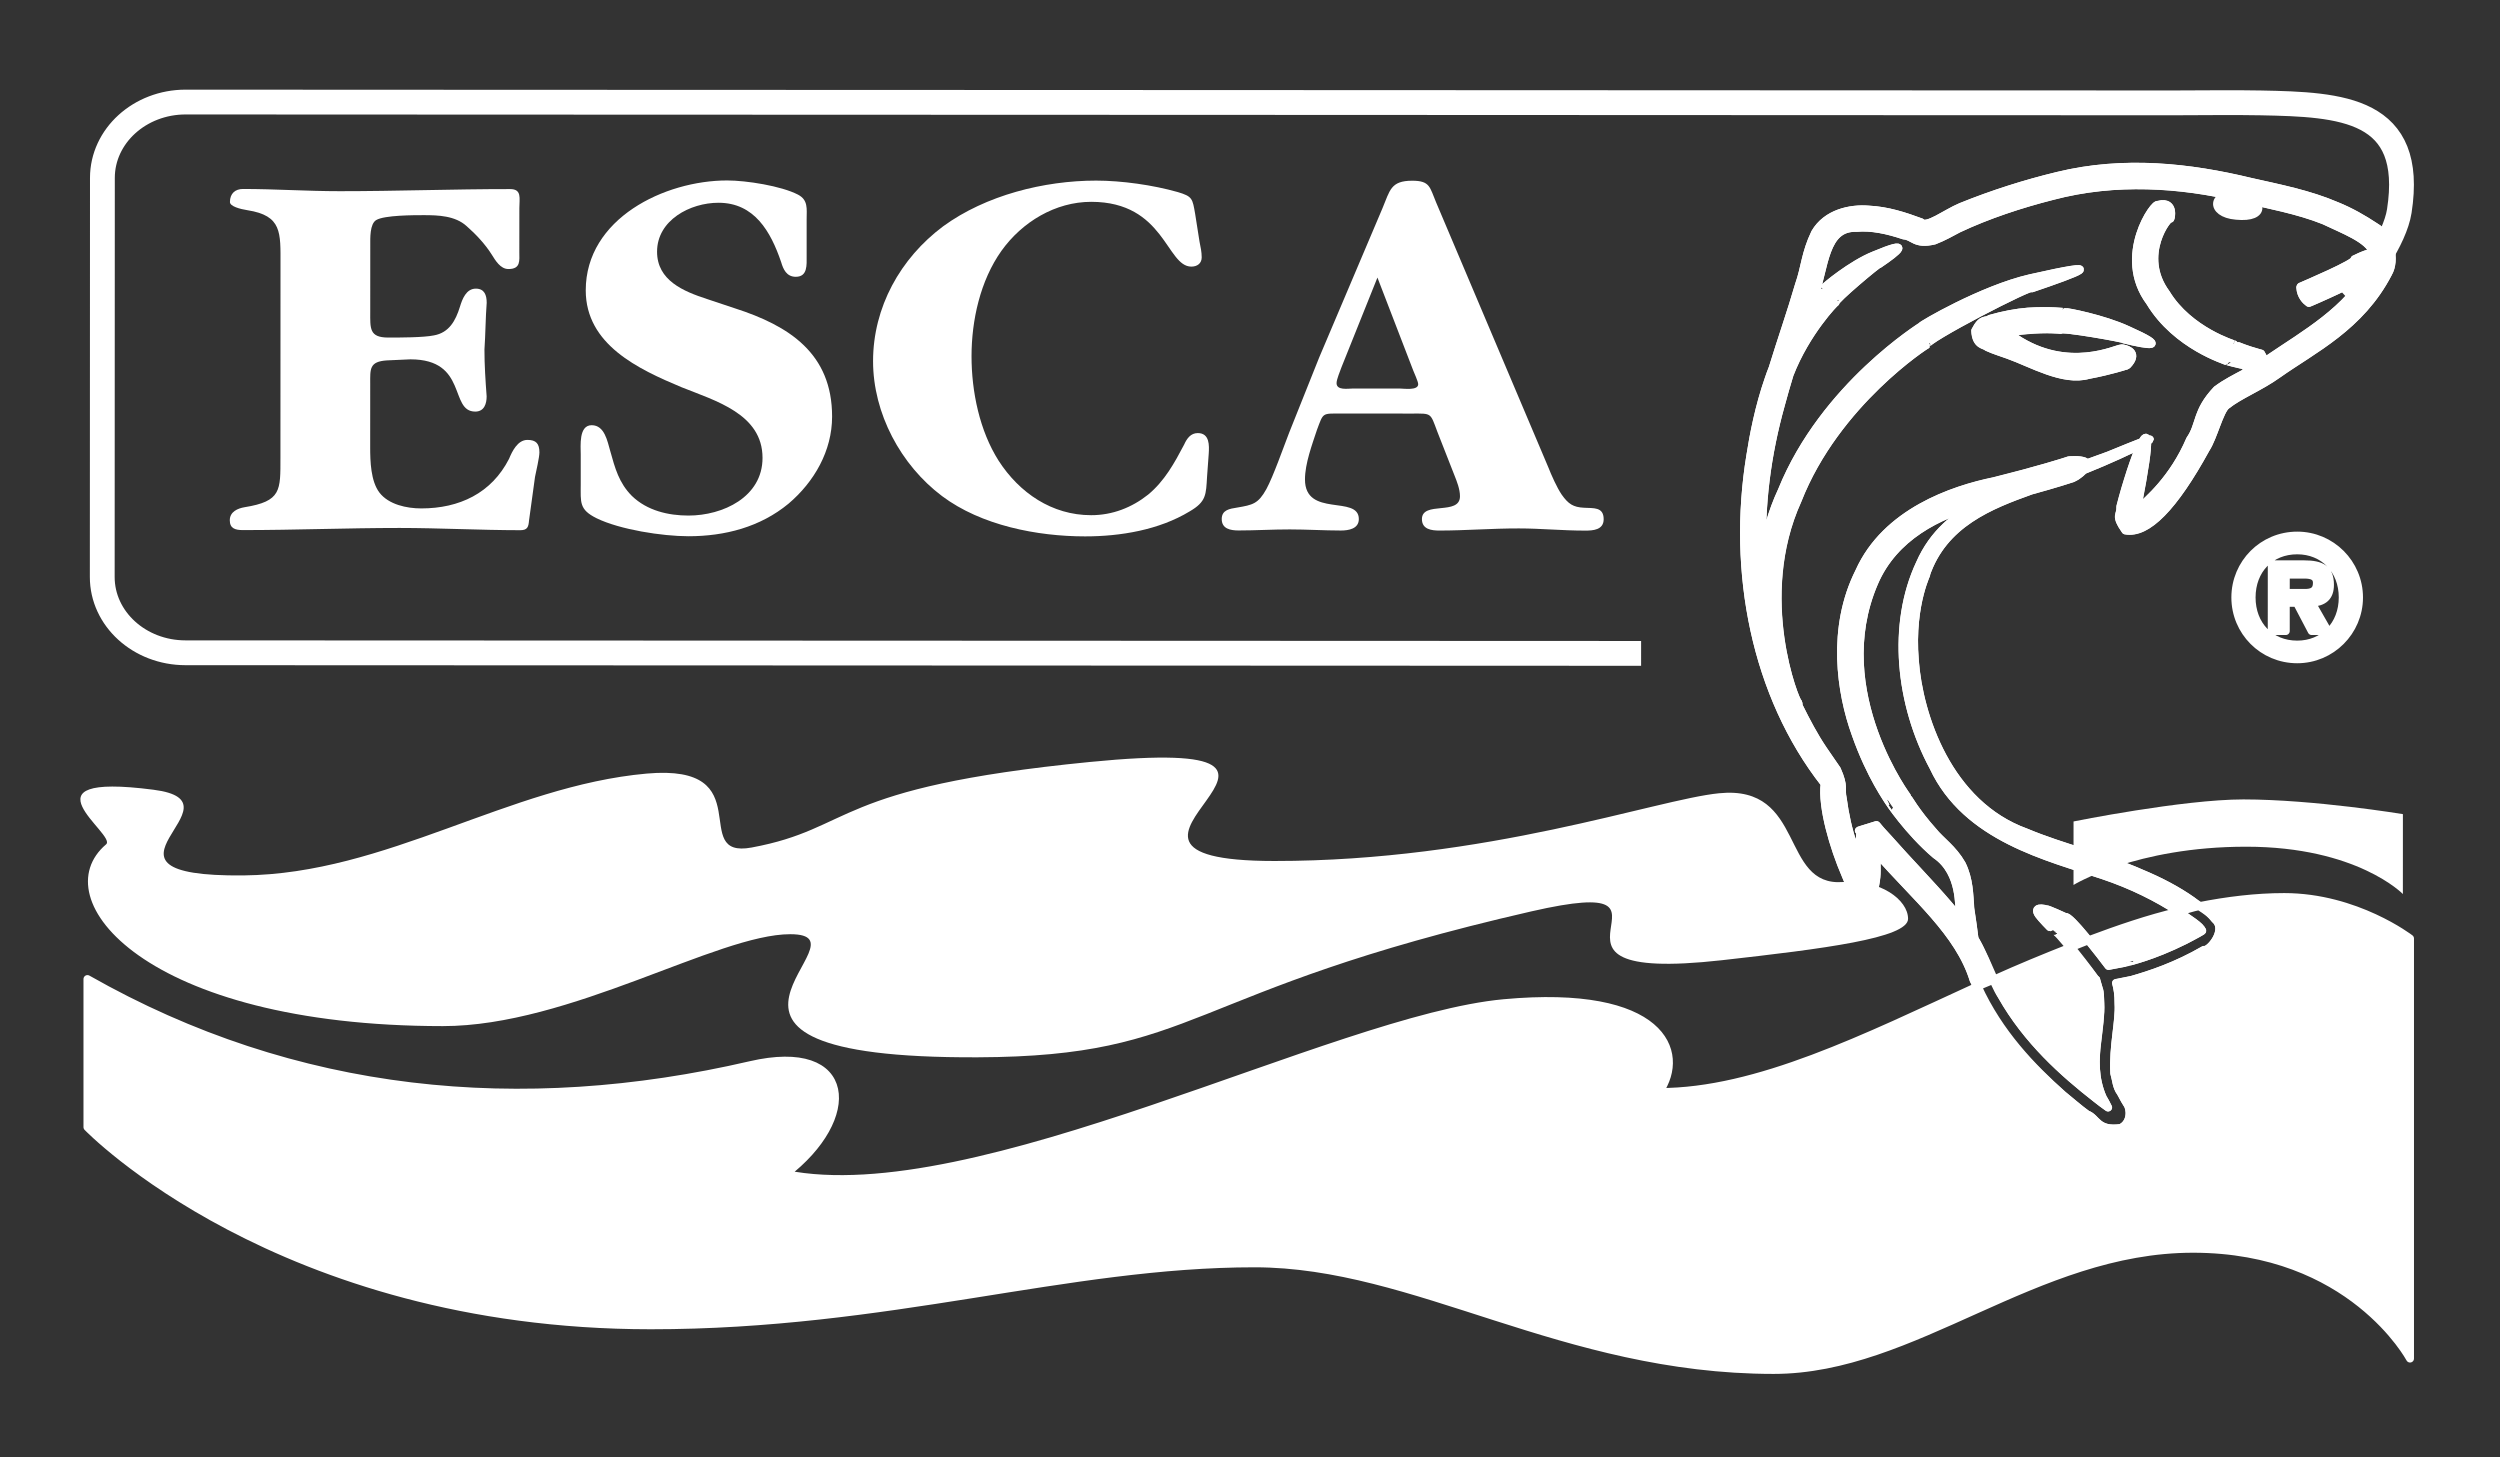 <?xml version="1.0" encoding="UTF-8"?>
<!DOCTYPE svg PUBLIC "-//W3C//DTD SVG 1.1//EN" "http://www.w3.org/Graphics/SVG/1.1/DTD/svg11.dtd">
<svg version="1.1" xmlns="http://www.w3.org/2000/svg" xmlns:xlink="http://www.w3.org/1999/xlink" x="0" y="0" width="171.482" height="99.966" viewBox="0, 0, 171.482, 99.966">
  <rect x="0" y="0" width="171.482" height="99.966" fill="#333333" stroke="none"/>
  <g id="Livello_1">
    <g>
      <path d="M164.964,58.58 L164.982,16.692 L164.984,10.766 C164.986,7.894 162.432,5.562 159.284,5.56 L11.234,5.5 C8.084,5.498 5.532,7.828 5.53,10.7 L5.518,38.074 L5.51,58.514 L5.502,76.806 C5.502,76.806 18.57,90.384 44.12,90.394 C60.41,90.402 72.678,86.152 85.556,86.158 C96.622,86.162 106.668,93.46 121.15,93.466 C130.808,93.47 139.064,85.166 149.924,85.17 C160.786,85.174 164.808,92.676 164.808,92.676 L164.964,58.58 z" fill="#FFFFFE" opacity="0"/>
      <path d="M166.464,60.08 L166.482,18.192 L166.484,12.266 C166.486,9.394 163.932,7.062 160.784,7.06 L12.734,7 C9.584,6.998 7.032,9.328 7.03,12.2 L7.018,39.574 L7.01,60.014 L7.002,78.306 C7.002,78.306 20.07,91.884 45.62,91.894 C61.91,91.902 74.178,87.652 87.056,87.658 C98.122,87.662 108.168,94.96 122.65,94.966 C132.308,94.97 140.564,86.666 151.424,86.67 C162.286,86.674 166.308,94.176 166.308,94.176 L166.464,60.08 z" fill-opacity="0" stroke="#FFFFFE" stroke-width="10.898" stroke-linejoin="round" opacity="0"/>
      <path d="M164.822,55.844 L164.82,61.324 C164.82,61.324 161.682,58.08 154.08,58.078 C146.478,58.074 142.228,60.702 142.228,60.702 L142.23,56.346 C142.23,56.346 149.728,54.834 153.882,54.834 C158.742,54.838 164.822,55.844 164.822,55.844" fill="#FFFFFF"/>
      <path d="M118.11,65.864 C125.056,65.084 130.878,64.35 130.88,63.024 C130.88,61.716 128.95,60.296 126.422,60.5 C122.072,60.842 123.89,53.806 117.912,54.412 C113.57,54.848 102.004,59.064 87.42,59.058 C71.402,59.052 95.214,50.25 74.752,52.266 C56.932,54.022 58.65,56.816 51.556,58.134 C47.184,58.946 52.268,52.36 44.36,53.062 C34.852,53.914 26.532,59.944 16.698,60.048 C4.742,60.162 17.134,55.014 10.526,54.17 C1.064,52.946 8.05,57.252 7.28,57.914 C2.906,61.626 9.904,70.376 30.376,70.384 C39.088,70.386 49.22,64.078 54.204,64.08 C60.176,64.084 43.75,72.616 67.052,72.524 C82.346,72.468 80.954,68.03 105.04,62.514 C117.4,59.686 102.81,67.574 118.11,65.864" fill="#FFFFFF"/>
      <path d="M160.99,20.432 C162.31,19.226 164.278,16.386 164.574,14.48 C165.674,7.418 160.624,7.166 155.078,7.058 C153.102,7.018 151.12,7.058 149.142,7.056 C143.584,7.054 138.02,7.052 132.456,7.05 C115.748,7.042 99.034,7.036 82.324,7.028 C66.298,7.022 50.268,7.016 34.236,7.01 C27.07,7.006 19.9,7.004 12.734,7 C9.584,7 7.026,9.328 7.024,12.2 L7.014,39.576 C7.012,42.446 9.568,44.774 12.72,44.776 L112.568,44.818" fill-opacity="0" stroke="#FFFFFF" stroke-width="1.702"/>
      <g>
        <path d="M158.052,40.67 C158.566,40.68 158.924,40.554 158.924,39.984 C158.924,39.368 158.264,39.414 157.83,39.414 L156.79,39.414 L156.788,40.67 L158.052,40.67 z M159.672,43.286 L158.564,43.286 L157.548,41.35 L156.788,41.35 L156.788,43.286 L155.824,43.286 L155.826,38.706 L158.042,38.708 C159.24,38.708 159.82,39.032 159.82,40.11 C159.82,40.96 159.372,41.294 158.566,41.35 L159.672,43.286 z M160.694,40.982 C160.696,39.086 159.382,37.75 157.576,37.75 C155.726,37.748 154.446,39.084 154.444,40.98 C154.444,42.87 155.724,44.214 157.574,44.214 C159.38,44.214 160.694,42.872 160.694,40.982 M153.328,40.98 C153.328,38.638 155.208,36.738 157.576,36.738 C159.91,36.738 161.812,38.642 161.812,40.984 C161.81,43.32 159.906,45.222 157.572,45.222 C155.206,45.22 153.326,43.316 153.328,40.98" fill="#FFFFFF"/>
        <path d="M158.052,40.67 C158.566,40.68 158.924,40.554 158.924,39.984 C158.924,39.368 158.264,39.414 157.83,39.414 L156.79,39.414 L156.788,40.67 L158.052,40.67 z M159.672,43.286 L158.564,43.286 L157.548,41.35 L156.788,41.35 L156.788,43.286 L155.824,43.286 L155.826,38.706 L158.042,38.708 C159.24,38.708 159.82,39.032 159.82,40.11 C159.82,40.96 159.372,41.294 158.566,41.35 L159.672,43.286 z M160.694,40.982 C160.696,39.086 159.382,37.75 157.576,37.75 C155.726,37.748 154.446,39.084 154.444,40.98 C154.444,42.87 155.724,44.214 157.574,44.214 C159.38,44.214 160.694,42.872 160.694,40.982 M153.328,40.98 C153.328,38.638 155.208,36.738 157.576,36.738 C159.91,36.738 161.812,38.642 161.812,40.984 C161.81,43.32 159.906,45.222 157.572,45.222 C155.206,45.22 153.326,43.316 153.328,40.98" fill-opacity="0" stroke="#FFFFFF" stroke-width="0.544" stroke-linecap="round" stroke-linejoin="round"/>
      </g>
      <g>
        <path d="M153.384,14.798 C155.52,15.014 155.274,13.618 153.528,13.376 C151.724,13.126 151.508,14.638 153.384,14.798" fill="#FFFFFF"/>
        <path d="M153.384,14.798 C155.52,15.014 155.274,13.618 153.528,13.376 C151.724,13.126 151.508,14.638 153.384,14.798" fill-opacity="0" stroke="#FFFFFF" stroke-width="0.544" stroke-linecap="round" stroke-linejoin="round"/>
      </g>
      <g>
        <g>
          <path d="M147.904,11.469 C145.673,11.353 143.412,11.51 141.154,12.063 C138.913,12.603 136.675,13.304 134.497,14.188 C133.453,14.626 132.157,15.664 131.778,15.25 C130.642,14.828 129.453,14.435 128.154,14.375 C126.917,14.275 125.283,14.617 124.497,15.969 C123.817,17.381 123.824,18.347 123.404,19.531 C122.853,21.427 122.181,23.324 121.591,25.25 C121.493,25.496 121.392,25.752 121.31,26 C120.646,27.906 120.276,29.852 120.06,31.25 C118.754,39.216 120.394,47.67 125.154,53.75 C124.949,55.354 125.783,58.134 126.591,60 L126.904,60.781 C126.887,61.403 128.522,61.638 128.622,60.75 C128.804,59.822 128.691,59.565 128.747,58.969 L128.747,58.531 C131.371,61.545 134.38,63.979 135.372,67.219 C135.443,67.389 135.578,67.491 135.654,67.656 C136.024,67.487 136.407,67.356 136.778,67.188 C136.372,66.28 136.005,65.354 135.435,64.375 C135.369,63.829 135.288,63.163 135.154,62.312 C135.089,61.41 135.08,60.319 134.56,59.281 C133.948,58.215 133.121,57.691 132.591,57.031 C131.441,55.751 130.812,54.617 130.81,54.625 C131.062,54.957 125.31,47.505 128.56,39.969 C129.924,36.791 132.986,35.314 135.716,34.562 C134.158,35.354 132.609,36.552 131.685,38.656 C129.735,42.814 130.276,48.265 132.622,52.625 C134.888,57.477 140.471,58.759 144.247,60.031 C146.245,60.701 147.983,61.579 149.435,62.531 C149.905,62.42 150.37,62.249 150.841,62.156 C150.687,62.056 150.527,61.896 150.372,61.781 C149.338,61.049 148.134,60.432 146.872,59.906 C144.356,58.79 141.522,58.168 138.966,57.094 C133.616,55.162 131.617,49.083 131.341,45.312 C131.007,41.295 132.355,39.035 132.091,39.469 C133.291,35.889 136.574,34.642 139.31,33.656 C141.018,33.188 142.08,32.839 142.154,32.812 C142.23,32.781 142.377,32.708 142.404,32.688 C142.654,32.521 142.819,32.372 142.935,32.25 C144.765,31.514 146.115,30.868 146.841,30.5 C146.443,31.336 145.847,33.14 145.435,34.75 C145.477,35.4 145.019,35.291 145.778,36.375 C147.281,36.647 149.118,34.779 151.31,30.781 C151.832,29.989 152.244,28.181 152.716,27.812 C153.602,27.101 154.987,26.56 156.247,25.656 C158.675,23.938 161.902,22.424 163.81,18.75 C164.35,17.836 163.987,16.151 162.935,15.563 C162.097,15.009 161.231,14.511 160.278,14.125 C158.396,13.315 156.345,12.921 154.341,12.469 C152.322,11.981 150.134,11.585 147.904,11.469 z M150.841,62.156 C151.206,62.392 151.571,62.594 151.935,63.062 C152.793,63.789 151.555,65.264 151.185,65.156 C149.271,66.268 147.474,66.861 146.216,67.219 C145.796,67.301 145.454,67.382 145.154,67.438 C145.243,67.756 145.318,68.212 145.31,68.844 C145.386,70.052 144.926,71.759 145.028,73.625 C145.16,74.053 145.164,74.539 145.466,74.938 C145.624,75.2 145.625,75.275 145.904,75.719 C146.146,76.037 146.226,77.001 145.466,77.375 C143.824,77.605 143.838,76.677 143.154,76.438 C142.591,76.034 142.073,75.556 141.497,75.094 C139.411,73.241 137.116,70.87 135.654,67.656 C127.942,71.192 120.543,74.909 113.81,74.906 C115.698,72.142 114.014,67.809 103.154,68.812 C91.534,69.891 66.945,83.173 53.873,80.531 C58.899,76.685 58.568,71.414 51.466,73.062 C35.778,76.701 20.268,75.27 5.998,67.156 L5.998,77.312 C5.998,77.312 19.073,90.894 44.623,90.906 C60.915,90.912 73.184,86.652 86.06,86.656 C97.126,86.662 107.171,93.961 121.654,93.969 C131.312,93.971 139.573,85.652 150.435,85.656 C161.295,85.662 165.31,93.188 165.31,93.188 L165.31,64.375 C165.31,64.375 161.615,61.533 156.685,61.531 C154.732,61.531 152.777,61.776 150.841,62.156 z M149.435,62.531 C147.348,63.024 145.303,63.73 143.247,64.5 C143.812,65.195 144.392,65.939 144.622,66.25 C145.56,66.068 146.095,65.981 146.091,65.969 C146.079,65.929 147.564,65.65 149.872,64.5 C150.448,64.208 151.236,63.768 151.028,63.844 C150.998,63.552 150.095,63.005 149.435,62.531 z M143.247,64.5 C142.525,63.61 141.819,62.801 141.654,62.906 C141.649,62.89 140.364,62.305 140.404,62.375 C139.849,62.221 139.417,62.295 140.028,62.969 C140.393,63.387 140.903,63.879 140.904,63.875 C140.98,63.755 141.514,64.432 141.997,65 C142.415,64.835 142.828,64.657 143.247,64.5 z M141.997,65 C140.24,65.694 138.505,66.407 136.778,67.188 C136.941,67.55 137.113,68.008 137.31,68.312 C139.04,71.37 141.54,73.607 143.81,75.375 C144.022,75.551 144.329,75.783 144.591,75.969 C144.495,75.777 144.397,75.547 144.247,75.312 C143.641,73.966 143.713,72.587 143.841,71.531 C143.963,70.467 144.1,69.555 144.06,68.812 C144.04,68.44 144.074,68.092 143.966,67.812 L143.841,67.406 L143.778,67.219 L143.778,67.188 L143.747,67.188 C143.685,67.086 142.807,65.952 141.997,65 z M147.278,12.719 C149.428,12.77 151.535,13.08 153.56,13.563 C155.626,14.051 157.633,14.415 159.404,15.125 C160.71,15.753 162.465,16.391 162.778,17.312 C162.75,17.323 162.721,17.338 162.685,17.344 C162.119,17.442 161.517,17.791 161.497,17.781 C161.677,18.017 158.02,19.56 157.81,19.656 L157.778,19.719 C157.808,20.297 158.175,20.634 158.341,20.75 L158.372,20.781 C158.276,20.831 162.363,19.071 162.247,18.781 C162.247,18.781 162.373,18.635 162.528,18.469 C161.129,21.217 158.025,22.981 155.747,24.531 C155.629,24.621 155.496,24.703 155.372,24.781 C155.32,24.673 155.225,24.484 155.091,24.25 L154.841,24.188 L154.31,24.031 C153.67,23.825 153.251,23.615 153.247,23.625 C153.313,23.635 150.169,22.721 148.591,20.125 C146.641,17.483 148.79,14.784 148.872,15 L148.904,14.906 C149.048,14.07 148.532,13.915 148.122,14.031 C148.064,14.039 148.053,14.041 148.028,14.063 C147.846,13.769 145.1,17.545 147.466,20.719 C149.286,23.741 152.736,24.74 152.654,24.75 C152.659,24.734 153.444,24.999 154.31,25.125 C154.29,25.159 154.269,25.193 154.247,25.219 C154.097,25.419 154.009,25.568 153.997,25.594 C153.347,25.942 152.686,26.253 152.06,26.719 C150.62,28.237 150.936,29.126 150.216,30.156 C149.066,32.844 147.342,34.302 146.622,34.938 C146.614,34.796 146.588,34.686 146.622,34.688 C147.124,32.105 147.308,30.793 147.278,30.281 C147.517,30.143 147.537,30.097 147.278,30.188 C147.242,29.922 147.109,29.999 146.935,30.312 C146.487,30.481 145.726,30.8 144.622,31.25 C144.184,31.414 143.697,31.585 143.154,31.781 C143.027,31.565 142.433,31.531 141.997,31.562 C141.889,31.566 141.858,31.599 141.778,31.625 C141.676,31.665 139.733,32.266 136.778,33 C133.944,33.58 129.358,35.141 127.528,39.219 C125.578,43.089 126.252,47.518 127.278,50.344 C128.299,53.258 129.552,54.931 129.528,54.938 C129.518,54.938 130.907,57.033 132.778,58.625 C134.651,59.889 134.289,62.52 134.435,62.25 C134.503,62.598 134.556,62.942 134.622,63.25 C133.386,61.662 131.962,60.186 130.56,58.656 L129.528,57.5 L128.997,56.938 L128.747,56.625 L128.716,56.594 C126.524,57.268 128.077,56.803 127.591,56.969 L127.591,57.062 L127.591,57.281 C127.541,57.771 127.517,58.399 127.497,58.969 C127.357,58.631 127.218,58.29 127.122,57.938 C126.768,56.916 126.546,55.855 126.404,54.781 C126.247,54.087 126.539,53.999 125.997,52.781 L125.06,51.406 C124.434,50.48 123.909,49.485 123.404,48.469 C123.399,48.467 123.372,48.442 123.372,48.438 C123.372,48.408 123.378,48.401 123.372,48.375 C123.37,48.271 123.371,48.254 123.341,48.188 C123.197,48.208 120.27,41.003 123.31,34.312 C125.938,27.601 132.224,23.576 132.154,23.656 C131.945,23.338 139.582,19.407 139.372,19.781 C142.626,18.675 144.811,17.834 139.247,19.094 C135.939,19.856 131.729,22.321 131.778,22.375 C131.881,22.331 125.128,26.456 122.216,33.656 C121.52,35.146 121.125,36.661 120.904,38.125 C120.751,34.677 121.204,31.175 122.154,27.781 C122.342,27.085 122.535,26.382 122.747,25.688 C123.875,22.776 125.889,20.712 125.904,20.75 C125.773,20.628 128.942,17.963 128.872,18.125 C130.244,17.201 131.154,16.41 128.56,17.5 C126.998,18.12 125.123,19.689 125.154,19.719 C125.154,19.699 124.854,20.001 124.404,20.531 C125.18,18.285 125.129,15.549 127.341,15.625 C128.365,15.527 129.517,15.792 130.591,16.156 C131.261,16.204 131.339,16.82 132.685,16.5 C133.331,16.25 133.815,15.964 134.341,15.688 C136.351,14.742 138.627,13.984 140.778,13.438 C142.966,12.859 145.129,12.668 147.278,12.719 z M139.091,21.375 C138.319,21.437 137.439,21.601 136.497,21.875 C136.209,22.101 135.967,21.766 135.497,22.688 C135.539,23.74 136.174,23.641 136.31,23.812 C136.826,24.049 137.277,24.17 137.747,24.344 C139.343,24.91 141.519,26.207 143.247,25.719 C144.833,25.421 145.74,25.094 145.81,25.094 C145.846,25.084 145.917,25.047 145.935,25.031 C146.645,24.281 146.034,23.978 145.622,23.906 C145.566,23.892 145.537,23.896 145.497,23.906 C145.209,23.888 141.859,25.6 138.247,23.188 C137.969,23.094 137.705,23.002 137.435,22.906 C137.995,22.774 138.544,22.688 139.028,22.656 C140.408,22.53 141.341,22.621 141.341,22.625 C141.341,22.427 145.875,23.243 145.685,23.281 C147.485,23.725 148.755,23.883 145.935,22.625 C144.277,21.855 141.67,21.346 141.654,21.406 C141.659,21.41 140.639,21.273 139.091,21.375 z" fill="#FFFFFF"/>
          <path d="M147.904,11.469 C145.673,11.353 143.412,11.51 141.154,12.063 C138.913,12.603 136.675,13.304 134.497,14.188 C133.453,14.626 132.157,15.664 131.778,15.25 C130.642,14.828 129.453,14.435 128.154,14.375 C126.917,14.275 125.283,14.617 124.497,15.969 C123.817,17.381 123.824,18.347 123.404,19.531 C122.853,21.427 122.181,23.324 121.591,25.25 C121.493,25.496 121.392,25.752 121.31,26 C120.646,27.906 120.276,29.852 120.06,31.25 C118.754,39.216 120.394,47.67 125.154,53.75 C124.949,55.354 125.783,58.134 126.591,60 L126.904,60.781 C126.887,61.403 128.522,61.638 128.622,60.75 C128.804,59.822 128.691,59.565 128.747,58.969 L128.747,58.531 C131.371,61.545 134.38,63.979 135.372,67.219 C135.443,67.389 135.578,67.491 135.654,67.656 C136.024,67.487 136.407,67.356 136.778,67.188 C136.372,66.28 136.005,65.354 135.435,64.375 C135.369,63.829 135.288,63.163 135.154,62.312 C135.089,61.41 135.08,60.319 134.56,59.281 C133.948,58.215 133.121,57.691 132.591,57.031 C131.441,55.751 130.812,54.617 130.81,54.625 C131.062,54.957 125.31,47.505 128.56,39.969 C129.924,36.791 132.986,35.314 135.716,34.562 C134.158,35.354 132.609,36.552 131.685,38.656 C129.735,42.814 130.276,48.265 132.622,52.625 C134.888,57.477 140.471,58.759 144.247,60.031 C146.245,60.701 147.983,61.579 149.435,62.531 C149.905,62.42 150.37,62.249 150.841,62.156 C150.687,62.056 150.527,61.896 150.372,61.781 C149.338,61.049 148.134,60.432 146.872,59.906 C144.356,58.79 141.522,58.168 138.966,57.094 C133.616,55.162 131.617,49.083 131.341,45.312 C131.007,41.295 132.355,39.035 132.091,39.469 C133.291,35.889 136.574,34.642 139.31,33.656 C141.018,33.188 142.08,32.839 142.154,32.812 C142.23,32.781 142.377,32.708 142.404,32.688 C142.654,32.521 142.819,32.372 142.935,32.25 C144.765,31.514 146.115,30.868 146.841,30.5 C146.443,31.336 145.847,33.14 145.435,34.75 C145.477,35.4 145.019,35.291 145.778,36.375 C147.281,36.647 149.118,34.779 151.31,30.781 C151.832,29.989 152.244,28.181 152.716,27.812 C153.602,27.101 154.987,26.56 156.247,25.656 C158.675,23.938 161.902,22.424 163.81,18.75 C164.35,17.836 163.987,16.151 162.935,15.563 C162.097,15.009 161.231,14.511 160.278,14.125 C158.396,13.315 156.345,12.921 154.341,12.469 C152.322,11.981 150.134,11.585 147.904,11.469 z M150.841,62.156 C151.206,62.392 151.571,62.594 151.935,63.062 C152.793,63.789 151.555,65.264 151.185,65.156 C149.271,66.268 147.474,66.861 146.216,67.219 C145.796,67.301 145.454,67.382 145.154,67.438 C145.243,67.756 145.318,68.212 145.31,68.844 C145.386,70.052 144.926,71.759 145.028,73.625 C145.16,74.053 145.164,74.539 145.466,74.938 C145.624,75.2 145.625,75.275 145.904,75.719 C146.146,76.037 146.226,77.001 145.466,77.375 C143.824,77.605 143.838,76.677 143.154,76.438 C142.591,76.034 142.073,75.556 141.497,75.094 C139.411,73.241 137.116,70.87 135.654,67.656 C127.942,71.192 120.543,74.909 113.81,74.906 C115.698,72.142 114.014,67.809 103.154,68.812 C91.534,69.891 66.945,83.173 53.873,80.531 C58.899,76.685 58.568,71.414 51.466,73.062 C35.778,76.701 20.268,75.27 5.998,67.156 L5.998,77.312 C5.998,77.312 19.073,90.894 44.623,90.906 C60.915,90.912 73.184,86.652 86.06,86.656 C97.126,86.662 107.171,93.961 121.654,93.969 C131.312,93.971 139.573,85.652 150.435,85.656 C161.295,85.662 165.31,93.188 165.31,93.188 L165.31,64.375 C165.31,64.375 161.615,61.533 156.685,61.531 C154.732,61.531 152.777,61.776 150.841,62.156 z M149.435,62.531 C147.348,63.024 145.303,63.73 143.247,64.5 C143.812,65.195 144.392,65.939 144.622,66.25 C145.56,66.068 146.095,65.981 146.091,65.969 C146.079,65.929 147.564,65.65 149.872,64.5 C150.448,64.208 151.236,63.768 151.028,63.844 C150.998,63.552 150.095,63.005 149.435,62.531 z M143.247,64.5 C142.525,63.61 141.819,62.801 141.654,62.906 C141.649,62.89 140.364,62.305 140.404,62.375 C139.849,62.221 139.417,62.295 140.028,62.969 C140.393,63.387 140.903,63.879 140.904,63.875 C140.98,63.755 141.514,64.432 141.997,65 C142.415,64.835 142.828,64.657 143.247,64.5 z M141.997,65 C140.24,65.694 138.505,66.407 136.778,67.188 C136.941,67.55 137.113,68.008 137.31,68.312 C139.04,71.37 141.54,73.607 143.81,75.375 C144.022,75.551 144.329,75.783 144.591,75.969 C144.495,75.777 144.397,75.547 144.247,75.312 C143.641,73.966 143.713,72.587 143.841,71.531 C143.963,70.467 144.1,69.555 144.06,68.812 C144.04,68.44 144.074,68.092 143.966,67.812 L143.841,67.406 L143.778,67.219 L143.778,67.188 L143.747,67.188 C143.685,67.086 142.807,65.952 141.997,65 z M147.278,12.719 C149.428,12.77 151.535,13.08 153.56,13.563 C155.626,14.051 157.633,14.415 159.404,15.125 C160.71,15.753 162.465,16.391 162.778,17.312 C162.75,17.323 162.721,17.338 162.685,17.344 C162.119,17.442 161.517,17.791 161.497,17.781 C161.677,18.017 158.02,19.56 157.81,19.656 L157.778,19.719 C157.808,20.297 158.175,20.634 158.341,20.75 L158.372,20.781 C158.276,20.831 162.363,19.071 162.247,18.781 C162.247,18.781 162.373,18.635 162.528,18.469 C161.129,21.217 158.025,22.981 155.747,24.531 C155.629,24.621 155.496,24.703 155.372,24.781 C155.32,24.673 155.225,24.484 155.091,24.25 L154.841,24.188 L154.31,24.031 C153.67,23.825 153.251,23.615 153.247,23.625 C153.313,23.635 150.169,22.721 148.591,20.125 C146.641,17.483 148.79,14.784 148.872,15 L148.904,14.906 C149.048,14.07 148.532,13.915 148.122,14.031 C148.064,14.039 148.053,14.041 148.028,14.063 C147.846,13.769 145.1,17.545 147.466,20.719 C149.286,23.741 152.736,24.74 152.654,24.75 C152.659,24.734 153.444,24.999 154.31,25.125 C154.29,25.159 154.269,25.193 154.247,25.219 C154.097,25.419 154.009,25.568 153.997,25.594 C153.347,25.942 152.686,26.253 152.06,26.719 C150.62,28.237 150.936,29.126 150.216,30.156 C149.066,32.844 147.342,34.302 146.622,34.938 C146.614,34.796 146.588,34.686 146.622,34.688 C147.124,32.105 147.308,30.793 147.278,30.281 C147.517,30.143 147.537,30.097 147.278,30.188 C147.242,29.922 147.109,29.999 146.935,30.312 C146.487,30.481 145.726,30.8 144.622,31.25 C144.184,31.414 143.697,31.585 143.154,31.781 C143.027,31.565 142.433,31.531 141.997,31.562 C141.889,31.566 141.858,31.599 141.778,31.625 C141.676,31.665 139.733,32.266 136.778,33 C133.944,33.58 129.358,35.141 127.528,39.219 C125.578,43.089 126.252,47.518 127.278,50.344 C128.299,53.258 129.552,54.931 129.528,54.938 C129.518,54.938 130.907,57.033 132.778,58.625 C134.651,59.889 134.289,62.52 134.435,62.25 C134.503,62.598 134.556,62.942 134.622,63.25 C133.386,61.662 131.962,60.186 130.56,58.656 L129.528,57.5 L128.997,56.938 L128.747,56.625 L128.716,56.594 C126.524,57.268 128.077,56.803 127.591,56.969 L127.591,57.062 L127.591,57.281 C127.541,57.771 127.517,58.399 127.497,58.969 C127.357,58.631 127.218,58.29 127.122,57.938 C126.768,56.916 126.546,55.855 126.404,54.781 C126.247,54.087 126.539,53.999 125.997,52.781 L125.06,51.406 C124.434,50.48 123.909,49.485 123.404,48.469 C123.399,48.467 123.372,48.442 123.372,48.438 C123.372,48.408 123.378,48.401 123.372,48.375 C123.37,48.271 123.371,48.254 123.341,48.188 C123.197,48.208 120.27,41.003 123.31,34.312 C125.938,27.601 132.224,23.576 132.154,23.656 C131.945,23.338 139.582,19.407 139.372,19.781 C142.626,18.675 144.811,17.834 139.247,19.094 C135.939,19.856 131.729,22.321 131.778,22.375 C131.881,22.331 125.128,26.456 122.216,33.656 C121.52,35.146 121.125,36.661 120.904,38.125 C120.751,34.677 121.204,31.175 122.154,27.781 C122.342,27.085 122.535,26.382 122.747,25.688 C123.875,22.776 125.889,20.712 125.904,20.75 C125.773,20.628 128.942,17.963 128.872,18.125 C130.244,17.201 131.154,16.41 128.56,17.5 C126.998,18.12 125.123,19.689 125.154,19.719 C125.154,19.699 124.854,20.001 124.404,20.531 C125.18,18.285 125.129,15.549 127.341,15.625 C128.365,15.527 129.517,15.792 130.591,16.156 C131.261,16.204 131.339,16.82 132.685,16.5 C133.331,16.25 133.815,15.964 134.341,15.688 C136.351,14.742 138.627,13.984 140.778,13.438 C142.966,12.859 145.129,12.668 147.278,12.719 z M139.091,21.375 C138.319,21.437 137.439,21.601 136.497,21.875 C136.209,22.101 135.967,21.766 135.497,22.688 C135.539,23.74 136.174,23.641 136.31,23.812 C136.826,24.049 137.277,24.17 137.747,24.344 C139.343,24.91 141.519,26.207 143.247,25.719 C144.833,25.421 145.74,25.094 145.81,25.094 C145.846,25.084 145.917,25.047 145.935,25.031 C146.645,24.281 146.034,23.978 145.622,23.906 C145.566,23.892 145.537,23.896 145.497,23.906 C145.209,23.888 141.859,25.6 138.247,23.188 C137.969,23.094 137.705,23.002 137.435,22.906 C137.995,22.774 138.544,22.688 139.028,22.656 C140.408,22.53 141.341,22.621 141.341,22.625 C141.341,22.427 145.875,23.243 145.685,23.281 C147.485,23.725 148.755,23.883 145.935,22.625 C144.277,21.855 141.67,21.346 141.654,21.406 C141.659,21.41 140.639,21.273 139.091,21.375 z" fill-opacity="0" stroke="#FFFFFF" stroke-width="0.544" stroke-linecap="round" stroke-linejoin="round"/>
        </g>
        <path d="M162.69,17.33 C162.124,17.428 161.526,17.796 161.506,17.786 C161.686,18.022 158.012,19.57 157.802,19.666 L157.792,19.724 C157.822,20.302 158.176,20.64 158.342,20.756 L158.382,20.772 C158.286,20.822 162.348,19.084 162.232,18.794 C162.232,18.794 162.368,18.65 162.524,18.484 C161.124,21.232 158.012,22.968 155.734,24.518 C155.616,24.608 155.496,24.688 155.372,24.766 C155.32,24.658 155.23,24.494 155.096,24.26 L154.826,24.176 L154.32,24.024 C153.68,23.818 153.236,23.612 153.232,23.622 C153.298,23.632 150.156,22.726 148.578,20.13 C146.628,17.488 148.786,14.784 148.868,15 L148.902,14.904 C149.046,14.068 148.538,13.918 148.128,14.034 C148.07,14.042 148.054,14.052 148.03,14.074 C147.848,13.78 145.108,17.544 147.474,20.718 C149.294,23.74 152.73,24.732 152.648,24.742 C152.654,24.726 153.44,24.984 154.306,25.11 C154.286,25.144 154.262,25.184 154.24,25.21 C154.09,25.41 153.996,25.556 153.984,25.582 C153.334,25.93 152.68,26.268 152.054,26.734 C150.614,28.252 150.946,29.122 150.226,30.152 C149.076,32.84 147.33,34.312 146.61,34.948 C146.602,34.806 146.602,34.69 146.636,34.692 C147.138,32.11 147.308,30.778 147.278,30.266 C147.516,30.128 147.526,30.094 147.268,30.184 C147.232,29.918 147.11,29.996 146.936,30.31 C146.488,30.478 145.73,30.786 144.626,31.236 C144.188,31.4 143.69,31.578 143.146,31.774 C143.02,31.558 142.438,31.542 142.002,31.574 C141.894,31.578 141.86,31.588 141.78,31.614 C141.678,31.654 139.744,32.28 136.79,33.014 C133.956,33.594 129.36,35.13 127.53,39.208 C125.58,43.078 126.258,47.528 127.284,50.354 C128.304,53.268 129.544,54.936 129.52,54.942 C129.51,54.942 130.896,57.042 132.768,58.634 C134.64,59.898 134.294,62.518 134.44,62.248 C134.508,62.596 134.566,62.928 134.632,63.236 C133.396,61.648 131.976,60.196 130.574,58.666 L129.52,57.512 L129,56.926 L128.738,56.626 L128.704,56.594 C126.512,57.268 128.09,56.808 127.604,56.974 L127.596,57.074 L127.586,57.28 C127.536,57.77 127.514,58.394 127.494,58.964 C127.354,58.626 127.222,58.288 127.126,57.936 C126.772,56.914 126.54,55.844 126.398,54.77 C126.242,54.076 126.548,54.014 126.006,52.796 L125.046,51.42 C124.42,50.494 123.896,49.474 123.39,48.458 C123.386,48.456 123.386,48.456 123.386,48.452 C123.386,48.422 123.382,48.396 123.376,48.37 C123.374,48.266 123.364,48.24 123.334,48.174 C123.19,48.194 120.256,41.002 123.296,34.312 C125.924,27.6 132.222,23.576 132.152,23.656 C131.944,23.338 139.588,19.396 139.378,19.77 C142.632,18.664 144.826,17.82 139.262,19.08 C135.954,19.842 131.736,22.336 131.786,22.39 C131.888,22.346 125.14,26.454 122.228,33.654 C121.532,35.144 121.116,36.662 120.894,38.126 C120.742,34.678 121.202,31.168 122.152,27.774 C122.34,27.078 122.544,26.388 122.756,25.694 C123.884,22.782 125.9,20.704 125.914,20.742 C125.784,20.62 128.95,17.966 128.88,18.128 C130.252,17.204 131.168,16.418 128.574,17.508 C127.012,18.128 125.138,19.698 125.168,19.728 C125.168,19.708 124.86,20.006 124.41,20.536 C125.186,18.29 125.12,15.558 127.332,15.634 C128.356,15.536 129.504,15.778 130.578,16.142 C131.248,16.19 131.324,16.816 132.67,16.496 C133.316,16.246 133.814,15.956 134.34,15.68 C136.35,14.734 138.614,13.998 140.766,13.452 C145.14,12.294 149.524,12.594 153.574,13.56 C155.64,14.048 157.648,14.41 159.418,15.12 C160.724,15.748 162.468,16.388 162.782,17.31 C162.754,17.32 162.726,17.324 162.69,17.33 z M131.698,38.654 C129.748,42.812 130.272,48.26 132.618,52.62 C134.884,57.472 140.47,58.77 144.246,60.042 C146.244,60.712 147.978,61.582 149.43,62.534 C150.09,63.008 151.014,63.552 151.044,63.844 C151.252,63.768 150.456,64.204 149.88,64.496 C147.572,65.646 146.07,65.934 146.082,65.974 C146.086,65.986 145.572,66.076 144.634,66.258 C144.108,65.548 141.946,62.71 141.652,62.898 C141.648,62.882 140.352,62.318 140.392,62.388 C139.838,62.234 139.408,62.3 140.02,62.974 C140.384,63.392 140.896,63.89 140.896,63.886 C141.1,63.564 143.662,67.034 143.762,67.196 L143.774,67.196 C143.666,67.388 143.618,67.468 143.782,67.196 L143.792,67.196 L143.794,67.208 L143.842,67.404 L143.954,67.82 C144.062,68.1 144.052,68.452 144.072,68.824 C144.112,69.566 143.972,70.482 143.85,71.546 C143.722,72.602 143.636,73.962 144.242,75.308 C144.392,75.542 144.51,75.77 144.606,75.962 C144.344,75.776 144.01,75.544 143.798,75.368 C141.528,73.6 139.026,71.374 137.296,68.316 C136.606,67.25 136.236,65.744 135.438,64.374 C135.372,63.828 135.272,63.148 135.138,62.298 C135.074,61.396 135.088,60.31 134.568,59.272 C133.956,58.206 133.132,57.676 132.602,57.016 C131.452,55.736 130.806,54.626 130.804,54.634 C131.056,54.966 125.306,47.492 128.556,39.956 C129.92,36.778 132.992,35.314 135.722,34.562 C134.164,35.354 132.622,36.55 131.698,38.654 z M162.922,15.556 C162.084,15.002 161.22,14.508 160.268,14.122 C158.386,13.312 156.342,12.912 154.338,12.46 C150.3,11.484 145.654,10.954 141.138,12.06 C138.898,12.6 136.678,13.318 134.5,14.202 C133.456,14.64 132.152,15.662 131.774,15.248 C130.638,14.826 129.464,14.438 128.164,14.378 C126.928,14.278 125.286,14.63 124.5,15.982 C123.82,17.394 123.814,18.354 123.394,19.538 C122.844,21.434 122.18,23.324 121.59,25.25 C121.492,25.496 121.406,25.744 121.324,25.992 C120.66,27.898 120.278,29.852 120.062,31.25 C118.756,39.216 120.402,47.678 125.162,53.758 C124.958,55.362 125.77,58.138 126.578,60.004 L126.902,60.774 C126.886,61.396 128.516,61.626 128.616,60.738 C128.798,59.81 128.68,59.56 128.736,58.964 L128.76,58.534 C131.384,61.548 134.388,63.982 135.38,67.222 C136.82,70.7 139.29,73.154 141.484,75.102 C142.06,75.564 142.598,76.038 143.16,76.442 C143.844,76.682 143.836,77.602 145.478,77.372 C146.238,76.998 146.138,76.032 145.896,75.714 C145.618,75.27 145.618,75.21 145.46,74.948 C145.158,74.55 145.154,74.046 145.022,73.618 C144.92,71.752 145.398,70.058 145.322,68.85 C145.33,68.218 145.23,67.74 145.14,67.422 C145.44,67.366 145.798,67.292 146.218,67.21 C147.476,66.852 149.262,66.266 151.176,65.154 C151.546,65.262 152.788,63.774 151.93,63.048 C151.412,62.382 150.892,62.178 150.372,61.79 C149.338,61.058 148.14,60.43 146.878,59.904 C144.362,58.788 141.534,58.176 138.978,57.102 C133.628,55.17 131.624,49.068 131.348,45.298 C131.014,41.28 132.356,39.02 132.092,39.454 C133.292,35.874 136.574,34.632 139.31,33.646 C141.018,33.178 142.088,32.83 142.162,32.804 C142.238,32.772 142.38,32.692 142.406,32.672 C142.656,32.506 142.824,32.364 142.94,32.242 C144.77,31.506 146.118,30.866 146.844,30.498 C146.446,31.334 145.862,33.138 145.45,34.748 C145.492,35.398 145.034,35.306 145.794,36.39 C147.296,36.662 149.11,34.79 151.302,30.792 C151.824,30 152.248,28.166 152.72,27.798 C153.606,27.086 154.998,26.57 156.258,25.666 C158.686,23.948 161.902,22.426 163.81,18.752 C164.35,17.838 163.974,16.144 162.922,15.556 z M141.656,21.412 C141.662,21.416 140.644,21.276 139.096,21.378 C138.324,21.44 137.432,21.594 136.49,21.868 C136.202,22.094 135.952,21.764 135.482,22.686 C135.524,23.738 136.168,23.632 136.304,23.804 C136.82,24.04 137.278,24.172 137.748,24.346 C139.344,24.912 141.52,26.212 143.248,25.724 C144.834,25.426 145.752,25.1 145.822,25.1 C145.858,25.09 145.92,25.034 145.938,25.018 C146.648,24.268 146.022,23.97 145.61,23.898 C145.554,23.884 145.54,23.888 145.5,23.898 C145.212,23.88 141.872,25.61 138.26,23.198 C137.982,23.104 137.702,23.006 137.432,22.91 C137.992,22.778 138.538,22.674 139.022,22.642 C140.402,22.516 141.334,22.628 141.334,22.632 C141.334,22.434 145.872,23.24 145.682,23.278 C147.482,23.722 148.766,23.892 145.946,22.634 C144.288,21.864 141.672,21.352 141.656,21.412 z" fill-opacity="0" stroke="#FFFFFF" stroke-width="0.544" stroke-linecap="round" stroke-linejoin="round"/>
      </g>
      <path d="M25.396,21.4 C25.396,22.52 25.32,23.152 26.626,23.154 C27.408,23.154 29.056,23.154 29.762,23.006 C30.804,22.82 31.254,21.998 31.552,21.03 C31.702,20.544 31.964,19.798 32.638,19.798 C33.232,19.798 33.384,20.246 33.384,20.768 C33.304,21.814 33.302,22.934 33.23,23.978 C33.228,25.022 33.302,26.142 33.38,27.186 C33.38,27.672 33.228,28.232 32.598,28.232 C30.802,28.23 32.108,24.65 28.154,24.648 L26.552,24.72 C25.318,24.794 25.394,25.318 25.394,26.326 L25.392,30.692 C25.392,31.624 25.428,33.006 26.028,33.79 C26.66,34.61 27.894,34.874 28.896,34.874 C31.508,34.874 33.712,33.83 34.914,31.478 C35.13,30.958 35.504,30.174 36.18,30.174 C36.774,30.174 37,30.434 37,31.032 C37,31.368 36.774,32.338 36.698,32.712 L36.288,35.698 C36.252,36.144 36.178,36.368 35.692,36.368 C32.93,36.366 30.168,36.216 27.402,36.214 C23.826,36.214 20.242,36.36 16.658,36.36 C16.136,36.36 15.762,36.248 15.762,35.688 C15.762,35.09 16.324,34.868 16.77,34.792 C19.31,34.384 19.234,33.638 19.236,31.398 L19.24,18.15 C19.242,15.948 19.354,14.792 16.968,14.418 C16.478,14.342 15.772,14.156 15.772,13.858 C15.772,13.26 16.146,12.962 16.668,12.962 C18.908,12.964 21.066,13.114 23.312,13.114 C27.194,13.116 31.076,12.968 34.994,12.97 C35.81,12.97 35.624,13.604 35.624,14.276 L35.622,17.298 C35.622,17.86 35.734,18.456 34.874,18.454 C34.32,18.454 33.978,17.858 33.72,17.448 C33.27,16.738 32.64,16.064 32.002,15.506 C31.218,14.796 30.06,14.758 29.06,14.758 C28.422,14.758 26.37,14.756 25.81,15.092 C25.358,15.354 25.398,16.362 25.398,16.808 L25.396,21.4 z" fill="#FFFFFF"/>
      <path d="M55.33,17.566 C55.33,18.164 55.406,18.986 54.584,18.986 C53.948,18.986 53.722,18.462 53.58,17.976 C52.868,15.886 51.748,13.908 49.284,13.908 C47.344,13.906 45.07,15.1 45.07,17.264 C45.068,19.242 46.892,19.988 48.5,20.512 L50.406,21.148 C54.132,22.344 57.078,24.248 57.076,28.576 C57.076,30.928 55.848,33.054 54.09,34.546 C52.15,36.15 49.726,36.782 47.222,36.782 C45.428,36.78 42.524,36.332 40.918,35.546 C39.72,34.95 39.834,34.466 39.834,33.236 L39.834,31.18 C39.834,30.584 39.686,29.166 40.586,29.166 C41.48,29.166 41.666,30.286 41.854,30.922 C42.186,32.116 42.454,33.124 43.344,34.018 C44.388,35.028 45.844,35.364 47.224,35.364 C49.578,35.364 52.302,34.098 52.304,31.41 C52.306,28.388 49.056,27.49 46.742,26.558 C43.796,25.324 40.176,23.642 40.178,19.912 C40.18,14.986 45.594,12.376 49.882,12.378 C51.188,12.378 53.582,12.752 54.736,13.35 C55.444,13.722 55.332,14.32 55.33,15.03 L55.33,17.566 z" fill="#FFFFFF"/>
      <path d="M82.796,32.692 C82.72,33.924 82.756,34.408 81.598,35.08 C79.508,36.348 76.856,36.794 74.43,36.792 C71.148,36.792 67.306,36.044 64.618,34.028 C61.786,31.9 59.884,28.354 59.886,24.772 C59.888,21.076 61.752,17.718 64.698,15.52 C67.616,13.394 71.608,12.388 75.188,12.388 C76.94,12.39 79.072,12.688 80.784,13.174 C81.796,13.474 81.796,13.622 81.978,14.668 L82.278,16.572 C82.352,16.944 82.428,17.28 82.428,17.652 C82.428,18.062 82.128,18.288 81.718,18.288 C79.998,18.286 79.892,13.848 74.85,13.844 C72.39,13.844 70.114,15.222 68.696,17.2 C67.236,19.252 66.64,21.974 66.64,24.438 C66.64,26.864 67.194,29.55 68.5,31.604 C69.922,33.808 72.156,35.338 74.842,35.338 C76.3,35.34 77.64,34.816 78.76,33.922 C79.884,32.99 80.558,31.76 81.226,30.49 C81.41,30.08 81.674,29.706 82.16,29.706 C82.982,29.708 82.946,30.566 82.91,31.124 L82.796,32.692 z" fill="#FFFFFF"/>
      <path d="M92.014,25.194 C91.94,25.418 91.678,26.014 91.678,26.278 C91.678,26.798 92.464,26.65 92.796,26.65 L96.046,26.652 C96.308,26.652 97.276,26.8 97.278,26.354 C97.278,26.168 96.978,25.532 96.94,25.42 L94.482,19.038 L92.014,25.194 z M94.822,14.298 C95.342,13.068 95.376,12.396 96.87,12.396 C98.106,12.398 98.066,12.844 98.51,13.89 L106.192,32.028 C106.414,32.59 106.792,33.448 107.124,33.932 C107.576,34.568 107.908,34.792 108.656,34.828 C109.292,34.868 110.002,34.754 110,35.614 C110,36.36 109.252,36.396 108.73,36.396 C107.162,36.396 105.67,36.246 104.178,36.246 C102.312,36.244 100.522,36.392 98.732,36.392 C98.204,36.392 97.534,36.316 97.534,35.608 C97.536,34.34 100.144,35.386 100.144,34.042 C100.146,33.558 99.922,32.998 99.772,32.624 L98.586,29.6 C98.098,28.294 98.208,28.368 96.864,28.368 L91.978,28.366 C90.674,28.366 90.782,28.29 90.334,29.486 C90.002,30.494 89.512,31.798 89.512,32.882 C89.51,35.53 93.206,33.926 93.206,35.606 C93.204,36.278 92.496,36.39 91.974,36.39 C90.816,36.388 89.62,36.314 88.468,36.314 C87.31,36.312 86.116,36.386 84.958,36.386 C84.398,36.386 83.802,36.274 83.802,35.602 C83.802,34.968 84.362,34.896 84.846,34.818 C85.93,34.634 86.302,34.56 86.862,33.552 C87.348,32.656 88.022,30.716 88.43,29.67 L90.486,24.522 L94.822,14.298 z" fill="#FFFFFF"/>
    </g>
  </g>
</svg>
